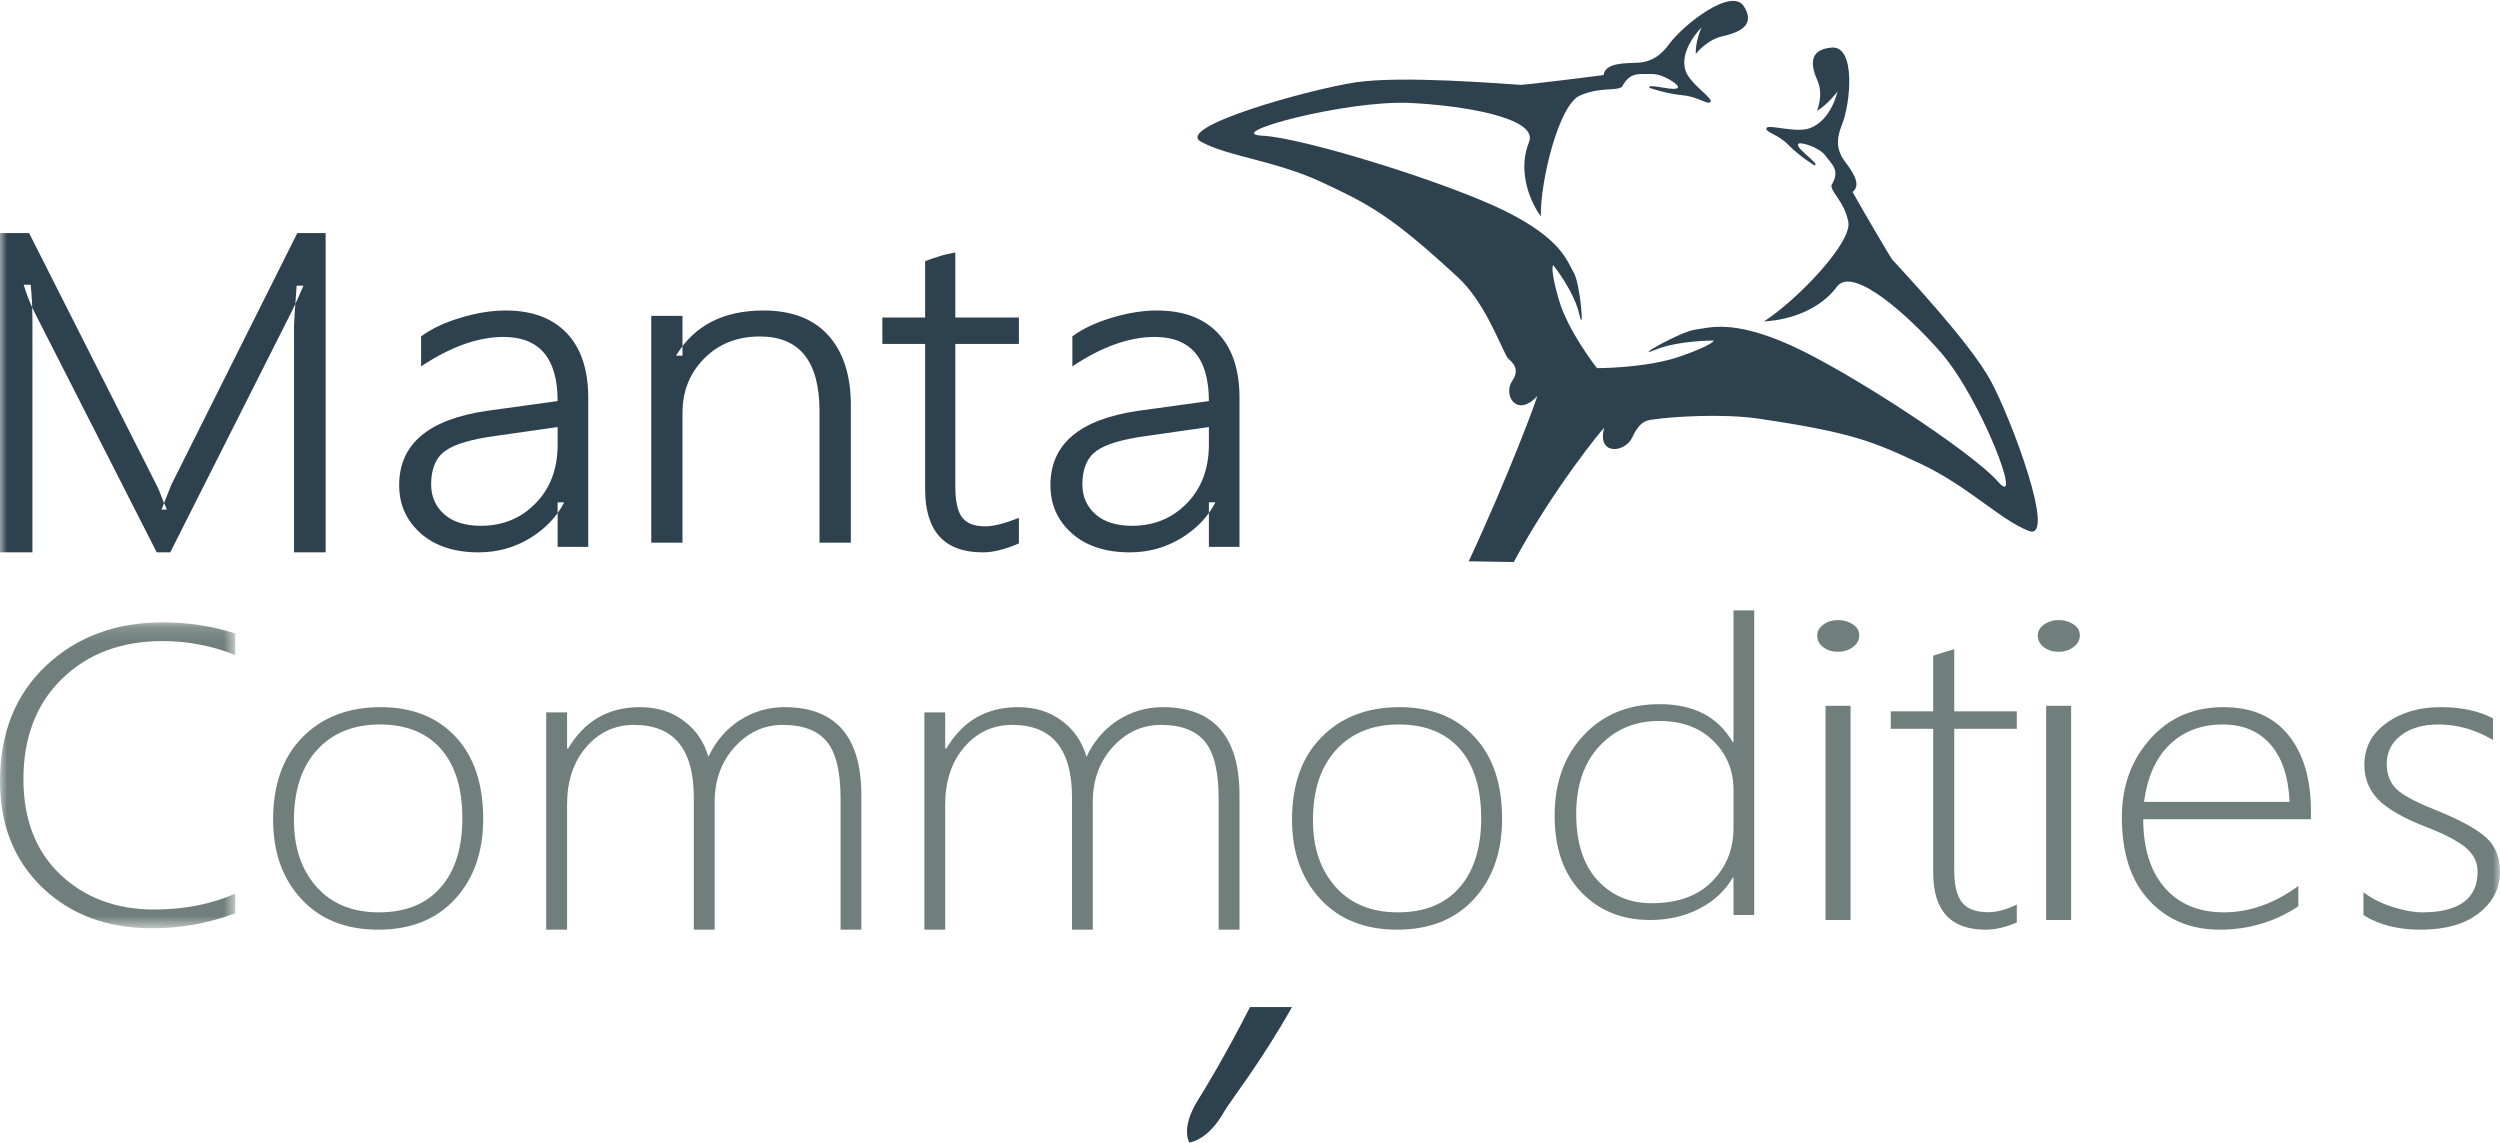 <svg xmlns="http://www.w3.org/2000/svg" xmlns:xlink="http://www.w3.org/1999/xlink" width="129" height="59" viewBox="0 0 173 79">
  <defs>
    <polygon id="commodities-logo-a" points="0 .155 16.277 .155 16.277 21.328 0 21.328"/>
    <polygon id="commodities-logo-c" points="0 79 173 79 173 0 0 0"/>
  </defs>
  <g fill="none" fill-rule="evenodd">
    <path fill="#2E414E" d="M83.102 9.74C84.941 10.764 88.287 11.049 91.548 12.582 94.808 14.116 96.262 14.857 100.878 19.119 102.647 20.743 103.655 23.457 104.277 24.633 104.412 24.888 105.317 25.308 104.649 26.291 103.98 27.273 104.96 28.886 106.375 27.347 106.367 27.522 104.395 32.862 101.635 38.779L104.752 38.831C107.475 33.773 110.874 29.636 111.011 29.536 110.476 31.49 112.473 31.277 112.953 30.206 113.433 29.136 113.923 29.042 114.222 28.99 115.631 28.765 119.232 28.541 121.702 28.91 128.171 29.861 129.674 30.511 132.933 32.046 136.194 33.579 138.408 35.907 140.385 36.675 142.364 37.443 139.191 28.922 137.753 26.281 136.318 23.637 131.792 18.845 130.937 17.89 130.84 17.791 128.998 14.649 128.2 13.231 128.908 12.653 128.023 11.611 127.602 11.017 127.037 10.209 127.108 9.463 127.451 8.605 128.069 7.099 128.438 3.09 126.75 3.23 125.062 3.374 125.35 4.571 125.782 5.551 126.205 6.53 125.73 7.617 125.73 7.617 126.553 7.107 127.159 6.263 127.159 6.263 127.159 6.263 126.728 8.288 125.215 8.817 124.235 9.159 122.364 8.513 122.243 8.799 122.122 9.085 123.045 9.227 123.746 9.953 124.572 10.799 125.562 11.382 125.562 11.382 126.036 11.316 124.035 10.087 124.491 9.866 124.658 9.785 125.88 10.107 126.337 10.73 126.793 11.357 127.358 11.723 126.735 12.757 126.717 13.287 127.612 13.85 127.903 15.284 128.194 16.714 124.339 20.721 122.07 22.176 123.894 22.095 125.988 21.317 127.104 19.79 128.211 18.263 132.153 21.848 134.331 24.358 137.092 27.552 140.064 35.329 138.267 33.274 136.475 31.22 127.867 25.591 123.858 23.805 119.844 22.023 118.294 22.626 117.305 22.748 116.311 22.874 112.885 24.816 114.521 24.152 116.156 23.483 118.594 23.505 118.594 23.505 118.594 23.505 118.57 23.803 116.246 24.609 113.922 25.421 110.514 25.414 110.514 25.414L110.496 25.449 110.51 25.41C110.51 25.41 108.509 22.876 107.87 20.672 107.228 18.468 107.482 18.281 107.482 18.281 107.482 18.281 108.926 20.081 109.288 21.69 109.652 23.295 109.375 19.61 108.9 18.798 108.425 17.988 108.063 16.481 104.145 14.536 100.22 12.589 90.214 9.467 87.348 9.327 84.481 9.191 93.1 6.866 97.54 7.061 101.03 7.218 106.509 8.058 105.807 9.776 105.102 11.495 105.634 13.511 106.623 14.914 106.591 12.374 107.894 7.168 109.329 6.55 110.77 5.927 111.789 6.265 112.243 5.945 112.798 4.878 113.453 5.083 114.275 5.06 115.095 5.039 116.089 5.761 116.114 5.929 116.191 6.401 113.932 5.623 114.144 6.017 114.144 6.017 115.246 6.414 116.471 6.535 117.525 6.632 118.188 7.237 118.372 6.981 118.556 6.726 116.886 5.707 116.621 4.776 116.223 3.391 117.64 1.946 117.745 1.841 117.705 1.937 117.321 2.794 117.344 3.677 117.344 3.677 118.07 2.707 119.186 2.45 120.302 2.197 121.536 1.715 120.674.371 119.817-.968 116.484 1.649 115.506 2.989 114.947 3.745 114.325 4.232 113.279 4.281 112.512 4.318 111.068 4.261 110.97 5.132 109.247 5.363 105.392 5.822 105.256 5.811 103.902 5.731 97.02 5.161 93.839 5.632 90.665 6.104 81.262 8.716 83.102 9.74M86.5 69.627C84.761 73.048 83.255 75.497 82.941 75.993 81.652 78.024 82.303 79 82.303 79 82.303 79 83.599 78.886 84.751 76.798 85.057 76.244 87.258 73.447 89.408 69.627L86.5 69.627z"/>
    <g transform="translate(0 42.847)">
      <mask id="commodities-logo-b" fill="#fff">
        <use xlink:href="#commodities-logo-a"/>
      </mask>
      <path fill="#707F7B" d="M16.277,20.291 C14.435,20.981 12.518,21.328 10.526,21.328 C7.42,21.328 4.885,20.384 2.927,18.507 C0.976,16.624 -6.96603641e-05,14.175 -6.96603641e-05,11.149 C-6.96603641e-05,7.83 1.058,5.17 3.181,3.163 C5.305,1.162 7.998,0.155 11.274,0.155 C13.012,0.155 14.682,0.416 16.277,0.926 L16.277,2.423 C14.682,1.777 13.006,1.454 11.247,1.454 C8.396,1.454 6.074,2.324 4.294,4.064 C2.508,5.804 1.622,8.116 1.622,11.006 C1.622,13.796 2.474,15.996 4.177,17.612 C5.881,19.222 8.046,20.029 10.664,20.029 C12.745,20.029 14.614,19.663 16.277,18.93 L16.277,20.291 Z" mask="url(#commodities-logo-b)"/>
    </g>
    <path fill="#707F7B" d="M26.288 50.072C24.475 50.072 23.026 50.652 21.953 51.82 20.881 52.988 20.342 54.611 20.342 56.691 20.342 58.614 20.868 60.156 21.921 61.324 22.967 62.491 24.404 63.072 26.216 63.072 28.069 63.072 29.492 62.497 30.493 61.348 31.494 60.206 31.995 58.608 31.995 56.572 31.995 54.48 31.494 52.876 30.499 51.751 29.505 50.634 28.101 50.072 26.288 50.072M26.178 64.271C23.936 64.271 22.161 63.565 20.855 62.154 19.549 60.743 18.899 58.913 18.899 56.666 18.899 54.224 19.581 52.314 20.946 50.94 22.311 49.56 24.111 48.873 26.34 48.873 28.524 48.873 30.259 49.56 31.533 50.927 32.8 52.288 33.437 54.181 33.437 56.597 33.437 58.882 32.794 60.73 31.494 62.148 30.2 63.559 28.427 64.271 26.178 64.271M58.168 64.271L58.168 55.227C58.168 53.335 57.846 52.005 57.206 51.244 56.56 50.478 55.55 50.1 54.169 50.1 52.89 50.1 51.777 50.605 50.849 51.621 49.922 52.638 49.454 53.916 49.454 55.457L49.454 64.271 48.011 64.271 48.011 55.118C48.011 51.775 46.636 50.1 43.874 50.1 42.554 50.1 41.447 50.612 40.568 51.634 39.682 52.663 39.241 53.986 39.241 55.61L39.241 64.271 37.798 64.271 37.798 49.237 39.241 49.237 39.241 51.737 39.317 51.737C40.437 49.832 42.094 48.873 44.279 48.873 45.461 48.873 46.478 49.186 47.316 49.819 48.162 50.446 48.725 51.277 49.022 52.306 49.53 51.225 50.258 50.382 51.2 49.774 52.148 49.174 53.172 48.873 54.279 48.873 57.832 48.873 59.605 50.905 59.605 54.977L59.605 64.271 58.168 64.271zM84.33 64.271L84.33 55.227C84.33 53.335 84.008 52.005 83.369 51.244 82.73 50.478 81.713 50.1 80.339 50.1 79.054 50.1 77.947 50.605 77.013 51.621 76.086 52.638 75.619 53.916 75.619 55.457L75.619 64.271 74.183 64.271 74.183 55.118C74.183 51.775 72.802 50.1 70.046 50.1 68.72 50.1 67.614 50.612 66.735 51.634 65.849 52.663 65.408 53.986 65.408 55.61L65.408 64.271 63.966 64.271 63.966 49.237 65.408 49.237 65.408 51.737 65.484 51.737C66.611 49.832 68.26 48.873 70.445 48.873 71.627 48.873 72.644 49.186 73.482 49.819 74.327 50.446 74.89 51.277 75.186 52.306 75.695 51.225 76.422 50.382 77.364 49.774 78.312 49.174 79.336 48.873 80.442 48.873 83.994 48.873 85.773 50.905 85.773 54.977L85.773 64.271 84.33 64.271zM96.794 50.072C94.981 50.072 93.539 50.652 92.467 51.82 91.395 52.988 90.856 54.611 90.856 56.691 90.856 58.614 91.382 60.156 92.434 61.324 93.48 62.491 94.916 63.072 96.729 63.072 98.58 63.072 100.003 62.497 101.003 61.348 101.996 60.206 102.497 58.608 102.497 56.572 102.497 54.48 102.003 52.876 101.009 51.751 100.016 50.634 98.612 50.072 96.794 50.072M96.683 64.271C94.442 64.271 92.674 63.565 91.369 62.154 90.064 60.743 89.408 58.913 89.408 56.666 89.408 54.224 90.089 52.314 91.46 50.94 92.824 49.56 94.624 48.873 96.852 48.873 99.034 48.873 100.762 49.56 102.036 50.927 103.31 52.288 103.945 54.181 103.945 56.597 103.945 58.882 103.297 60.73 102.003 62.148 100.704 63.559 98.937 64.271 96.683 64.271M119.958 54.583C119.958 53.263 119.496 52.136 118.566 51.215 117.635 50.288 116.383 49.828 114.81 49.828 113.15 49.828 111.777 50.403 110.699 51.549 109.615 52.699 109.073 54.274 109.073 56.272 109.073 58.241 109.561 59.761 110.531 60.834 111.509 61.906 112.761 62.439 114.294 62.439 116.095 62.439 117.494 61.936 118.479 60.93 119.469 59.925 119.958 58.696 119.958 57.242L119.958 54.583zM119.958 63.257L119.958 60.67 119.905 60.67C119.389 61.567 118.626 62.281 117.615 62.808 116.605 63.335 115.459 63.602 114.194 63.602 112.246 63.602 110.659 62.959 109.427 61.681 108.195 60.403 107.58 58.635 107.58 56.376 107.58 54.086 108.256 52.227 109.601 50.803 110.947 49.38 112.688 48.665 114.837 48.665 117.201 48.665 118.894 49.544 119.905 51.294L119.958 51.294 119.958 42.178 121.391 42.178 121.391 63.257 119.958 63.257z"/>
    <mask id="commodities-logo-d" fill="#fff">
      <use xlink:href="#commodities-logo-c"/>
    </mask>
    <path fill="#707F7B" d="M126.328 63.602L128.058 63.602 128.058 48.778 126.328 48.778 126.328 63.602zM127.185 45.041C126.798 45.041 126.468 44.94 126.18 44.732 125.892 44.518 125.752 44.247 125.752 43.919 125.752 43.603 125.9 43.352 126.188 43.15 126.477 42.948 126.815 42.847 127.185 42.847 127.572 42.847 127.91 42.942 128.215 43.138 128.511 43.327 128.66 43.591 128.66 43.919 128.66 44.234 128.511 44.499 128.224 44.713 127.926 44.933 127.58 45.041 127.185 45.041zM139.563 63.774C138.793 64.108 138.073 64.271 137.402 64.271 134.983 64.271 133.778 62.956 133.778 60.33L133.778 50.371 130.84 50.371 130.84 49.162 133.778 49.162 133.778 45.309C134 45.234 134.242 45.158 134.499 45.083 134.748 45.013 134.997 44.938 135.233 44.856L135.233 49.162 139.563 49.162 139.563 50.371 135.233 50.371 135.233 60.154C135.233 61.174 135.406 61.916 135.766 62.376 136.12 62.836 136.729 63.062 137.588 63.062 138.191 63.062 138.849 62.886 139.563 62.527L139.563 63.774zM141.593 63.602L143.323 63.602 143.323 48.778 141.593 48.778 141.593 63.602zM142.449 45.041C142.063 45.041 141.733 44.94 141.444 44.732 141.157 44.518 141.017 44.247 141.017 43.919 141.017 43.603 141.165 43.352 141.453 43.15 141.742 42.948 142.079 42.847 142.449 42.847 142.837 42.847 143.175 42.942 143.48 43.138 143.777 43.327 143.924 43.591 143.924 43.919 143.924 44.234 143.777 44.499 143.488 44.713 143.192 44.933 142.845 45.041 142.449 45.041zM158.435 55.429C158.369 53.724 157.938 52.407 157.134 51.476 156.331 50.54 155.223 50.072 153.809 50.072 152.335 50.072 151.114 50.534 150.151 51.452 149.189 52.376 148.598 53.7 148.366 55.429L158.435 55.429zM148.312 56.628C148.312 58.645 148.81 60.225 149.799 61.368 150.795 62.504 152.156 63.072 153.895 63.072 155.654 63.072 157.374 62.467 159.046 61.249L159.046 62.654C157.42 63.728 155.608 64.271 153.61 64.271 151.592 64.271 149.952 63.591 148.704 62.229 147.457 60.875 146.832 58.964 146.832 56.491 146.832 54.349 147.483 52.544 148.791 51.077 150.091 49.61 151.784 48.873 153.862 48.873 155.807 48.873 157.307 49.516 158.349 50.796 159.392 52.082 159.916 53.831 159.916 56.041L159.916 56.628 148.312 56.628zM163.55 63.259L163.55 61.68C164.106 62.11 164.773 62.448 165.565 62.697 166.351 62.947 167.031 63.072 167.608 63.072 170.165 63.072 171.45 62.129 171.45 60.25 171.45 59.594 171.166 59.039 170.61 58.576 170.047 58.114 169.13 57.64 167.858 57.153 166.301 56.547 165.204 55.91 164.565 55.261 163.932 54.605 163.613 53.805 163.613 52.869 163.613 51.676 164.12 50.708 165.135 49.978 166.148 49.241 167.407 48.873 168.907 48.873 170.304 48.873 171.506 49.129 172.514 49.641L172.514 51.146C171.304 50.428 170.047 50.071 168.748 50.071 167.677 50.071 166.809 50.321 166.148 50.821 165.496 51.327 165.163 51.983 165.163 52.788 165.163 53.487 165.371 54.055 165.781 54.487 166.198 54.923 167.115 55.423 168.532 55.985 170.241 56.678 171.409 57.315 172.048 57.902 172.68 58.483 173 59.263 173 60.25 173 61.405 172.514 62.366 171.541 63.128 170.568 63.89 169.228 64.271 167.504 64.271 165.927 64.271 164.606 63.934 163.55 63.259" mask="url(#commodities-logo-d)"/>
    <path fill="#2E414E" d="M20.347 38.161L20.347 22.586C20.347 22.206 20.412 21.247 20.528 19.707L20.999 19.707C20.702 20.413 20.441 20.98 20.224 21.419L11.781 38.161 10.847 38.161 2.368 21.506C2.093 20.96 1.847 20.34 1.636 19.64L2.121 19.64C2.209 20.433 2.244 21.3 2.244 22.226L2.244 38.161 0 38.161 0 16.068 2.013 16.068 10.869 33.576C10.927 33.689 10.977 33.802 11.028 33.922 11.114 34.163 11.201 34.389 11.289 34.602 11.382 34.795 11.47 34.995 11.542 35.202L11.18 35.202 11.289 34.915C11.303 34.862 11.492 34.389 11.853 33.489L20.572 16.068 22.534 16.068 22.534 38.161 20.347 38.161zM34.337 30.097C32.639 30.323 31.461 30.671 30.81 31.139 30.16 31.607 29.834 32.382 29.834 33.457 29.834 34.299 30.138 34.988 30.738 35.522 31.338 36.056 32.191 36.323 33.282 36.323 34.786 36.323 36.051 35.809 37.063 34.767 38.082 33.731 38.588 32.375 38.588 30.698L38.588 29.489 34.337 30.097zM38.588 37.78L38.588 34.7 39.043 34.7C38.537 35.689 37.749 36.518 36.687 37.173 35.617 37.827 34.424 38.161 33.123 38.161 31.439 38.161 30.102 37.72 29.111 36.845 28.121 35.963 27.622 34.853 27.622 33.511 27.622 30.665 29.654 28.954 33.709 28.366L38.588 27.692C38.588 24.738 37.337 23.254 34.843 23.254 33.08 23.254 31.178 23.936 29.14 25.292L29.14 23.215C29.856 22.687 30.767 22.259 31.873 21.926 32.978 21.591 34.02 21.424 34.988 21.424 36.81 21.424 38.219 21.945 39.216 22.988 40.207 24.03 40.706 25.52 40.706 27.457L40.706 37.78 38.588 37.78zM56.71 37.492L56.71 28.388C56.71 24.949 55.333 23.223 52.587 23.223 51.025 23.223 49.745 23.728 48.738 24.739 47.731 25.749 47.228 27.01 47.228 28.512L47.228 37.492 45.067 37.492 45.067 21.798 47.228 21.798 47.228 24.548 46.784 24.548C48.027 22.468 50.048 21.424 52.839 21.424 54.793 21.424 56.295 22.001 57.324 23.15 58.361 24.306 58.878 25.913 58.878 27.988L58.878 37.492 56.71 37.492zM70.508 37.541C69.567 37.954 68.733 38.161 68.005 38.161 65.352 38.161 64.019 36.702 64.019 33.783L64.019 23.736 61.059 23.736 61.059 21.911 64.019 21.911 64.019 18.006C64.397 17.866 64.71 17.76 64.96 17.687 65.253 17.587 65.638 17.494 66.108 17.407L66.108 21.911 70.508 21.911 70.508 23.736 66.108 23.736 66.108 33.604C66.108 34.616 66.265 35.329 66.579 35.743 66.892 36.155 67.427 36.362 68.19 36.362 68.747 36.362 69.517 36.168 70.508 35.775L70.508 37.541zM79.405 30.097C77.699 30.323 76.521 30.671 75.877 31.139 75.227 31.607 74.901 32.382 74.901 33.457 74.901 34.299 75.205 34.988 75.805 35.522 76.405 36.056 77.25 36.323 78.342 36.323 79.853 36.323 81.11 35.809 82.13 34.767 83.141 33.731 83.655 32.375 83.655 30.698L83.655 29.489 79.405 30.097zM83.655 37.78L83.655 34.7 84.103 34.7C83.604 35.689 82.817 36.518 81.747 37.173 80.677 37.827 79.491 38.161 78.183 38.161 76.499 38.161 75.161 37.72 74.171 36.845 73.181 35.963 72.689 34.853 72.689 33.511 72.689 30.665 74.713 28.954 78.768 28.366L83.655 27.692C83.655 24.738 82.404 23.254 79.903 23.254 78.14 23.254 76.239 23.936 74.207 25.292L74.207 23.215C74.916 22.687 75.827 22.259 76.932 21.926 78.045 21.591 79.079 21.424 80.048 21.424 81.877 21.424 83.287 21.945 84.277 22.988 85.274 24.03 85.773 25.52 85.773 27.457L85.773 37.78 83.655 37.78z" mask="url(#commodities-logo-d)"/>
  </g>
</svg>

